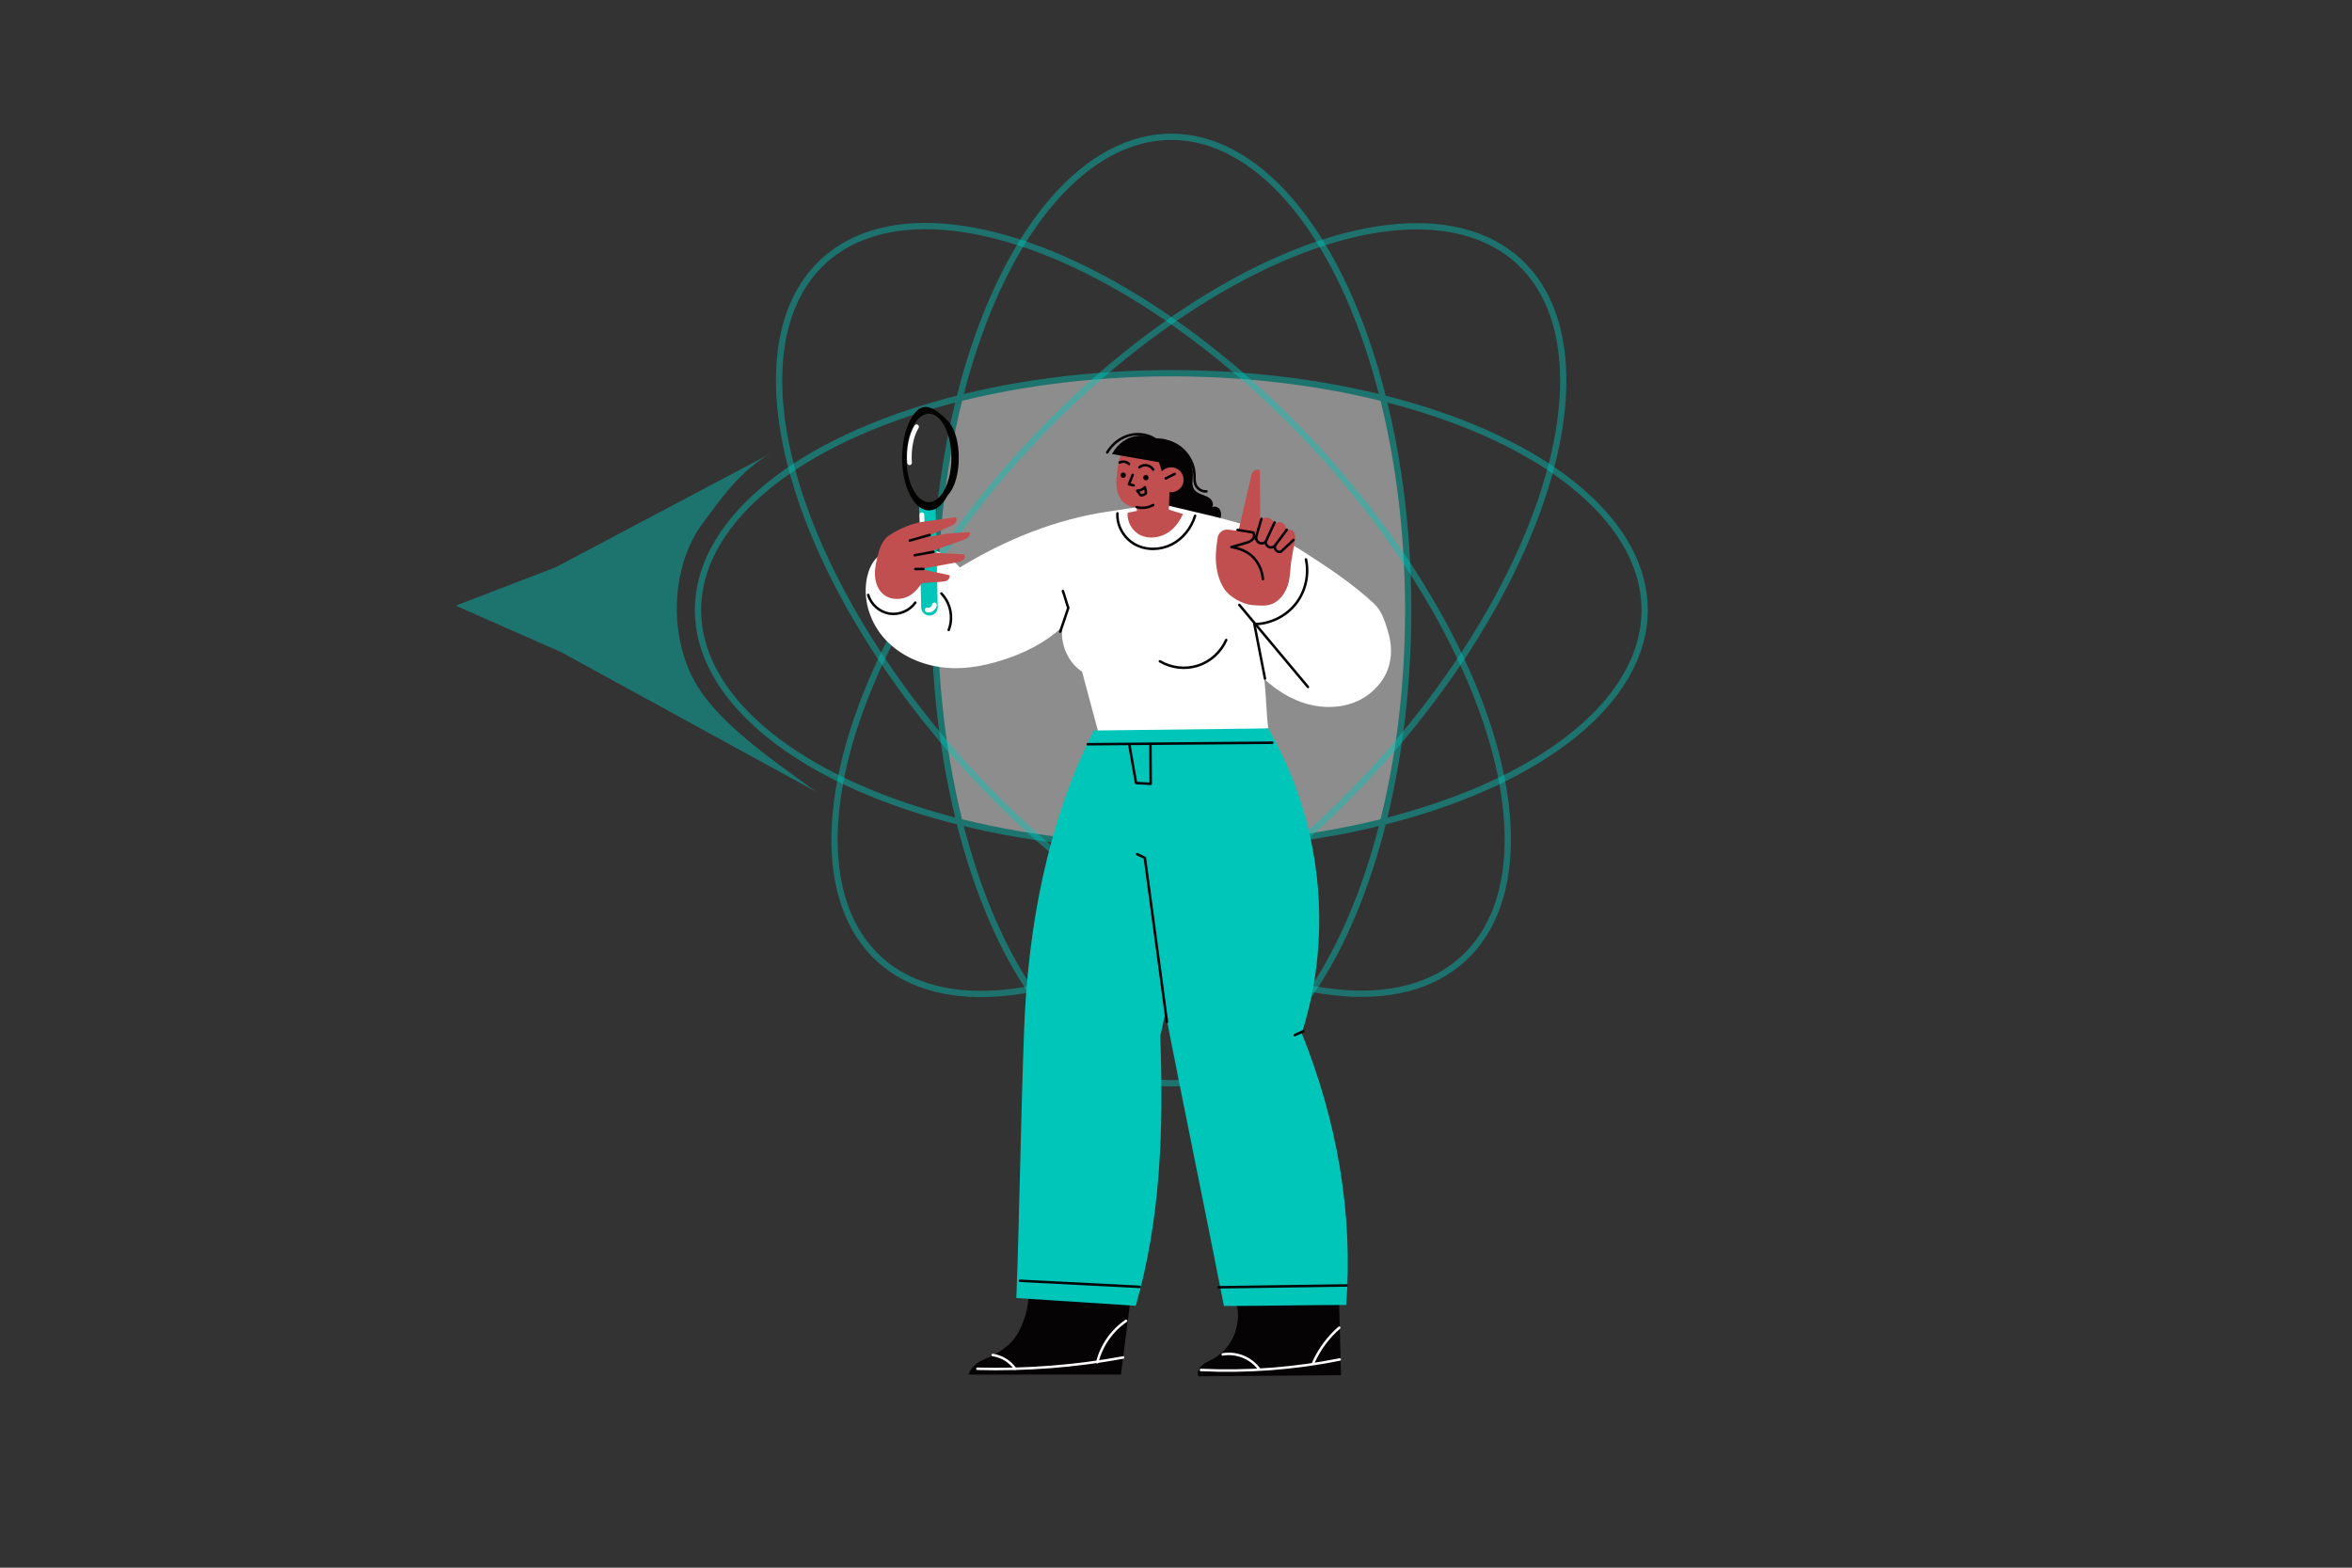 <?xml version="1.0" encoding="UTF-8"?> <svg xmlns="http://www.w3.org/2000/svg" id="OBJECTS" viewBox="0 0 750 500"><rect x="0" y="0" width="750" height="500" fill="#333333" stroke="none"/><defs><style> .cls-1, .cls-2, .cls-3, .cls-4, .cls-5 { fill: none; } .cls-1, .cls-5 { stroke: #00c6ba; stroke-miterlimit: 10; stroke-width: 2px; } .cls-6 { fill: #c14f4f; } .cls-7 { fill: #fff; } .cls-2 { stroke-width: 1.5px; } .cls-2, .cls-3, .cls-4 { stroke-linecap: round; stroke-linejoin: round; } .cls-2, .cls-4 { stroke: #fff; } .cls-3 { stroke: #060305; } .cls-3, .cls-4 { stroke-width: .8px; } .cls-8 { fill: #010100; } .cls-9 { fill: #060305; } .cls-10 { opacity: .44; } .cls-5 { opacity: .43; } .cls-11 { fill: #00c6ba; } </style></defs><g><g class="cls-10"><path class="cls-11" d="m145.34,193.16l31.83-12.22,69.19-36.64c-10.3,5.45-17.08,15.69-22.05,22.28-10.76,14.28-11.23,37.28-1.76,52.51,8.07,12.97,25.79,24.6,37.58,33.36l-81.02-44.37-33.79-14.92Z"></path><path class="cls-7" d="m449.04,194.55c0,24.28-2.88,47.23-7.97,67.56-20.34,5.1-43.29,7.97-67.56,7.97s-47.23-2.88-67.52-7.97c-5.1-20.34-7.97-43.29-7.97-67.56s2.88-47.18,7.97-67.52c20.29-5.09,43.24-7.97,67.52-7.97s47.23,2.88,67.56,7.97c5.1,20.34,7.97,43.24,7.97,67.52Z"></path><ellipse class="cls-1" cx="373.51" cy="194.57" rx="150.94" ry="75.53"></ellipse><ellipse class="cls-1" cx="373.51" cy="194.57" rx="75.53" ry="150.94"></ellipse></g><ellipse class="cls-5" cx="382.29" cy="194.57" rx="150.94" ry="75.53" transform="translate(-19.42 345) rotate(-47.5)"></ellipse><ellipse class="cls-5" cx="364.63" cy="194.55" rx="75.53" ry="150.94" transform="translate(-35.65 297.43) rotate(-42.5)"></ellipse></g><g><g><path class="cls-9" d="m427.62,438.59c-.23-8.59-.45-17.17-.68-25.76-11.29.42-22.18.41-33.47.83,1.66,3.46,1.63,7.45.45,11.11-1.18,3.66-3.8,6.83-7.17,8.67-1.16.64-2.42,1.13-3.42,2s-1.69,2.26-1.27,3.52l45.55-.37Z"></path><g><path class="cls-4" d="m427.2,433.6c-14.54,2.91-29.43,4.04-44.24,3.34"></path><path class="cls-4" d="m427.05,423.46c-3.51,3.06-6.35,6.89-8.25,11.14"></path><path class="cls-4" d="m401.4,436.5c-2.61-3.46-7.23-5.28-11.49-4.52"></path></g></g><g><path class="cls-9" d="m357.45,438.38c1.11-8.78,2.23-17.56,3.34-26.33-11.09-.8-22.01-1.71-33.09-2.51.95,4.92-.49,10.82-2.87,15.22-2.39,4.4-6.33,6.88-10.97,8.77-2.03.83-4.51,2.76-5,4.89l48.6-.03Z"></path><g><path class="cls-4" d="m358.13,432.96c-15.3,2.81-30.9,4.02-46.46,3.6"></path><path class="cls-4" d="m359.07,421.29c-4.52,3.08-7.85,7.86-9.17,13.17"></path><path class="cls-4" d="m323.69,436.53c-1.64-2.35-4.29-3.96-7.13-4.36"></path></g></g><g><path class="cls-3" d="m384.71,156.72c-1.51.13-3.05-.87-3.55-2.3-.33-.95-.24-1.99-.27-3-.14-4.25-2.89-8.3-6.78-10.01-1.32-.58-2.87-.89-4.19-.31"></path><path class="cls-9" d="m387.89,167.46c.55-.73,1.08-1.51,1.34-2.38s.22-1.89-.31-2.64-1.63-1.11-2.42-.65c.56-.83.18-2.02-.55-2.7s-1.72-1-2.66-1.35-1.91-.79-2.47-1.62c-.84-1.24-.51-2.89-.44-4.39.16-3.31-1.21-6.66-3.65-8.91-2.43-2.25-5.89-3.35-9.17-2.93-2.74,9.94-2.64,20.44.81,30.15l19.51-2.59Z"></path></g><g><path class="cls-7" d="m306.05,181c14.44-8.8,30.55-15.39,47.28-17.83,3.23-.47,6.38-.98,9.61-1.46.95,1.51,2.79,2.42,4.57,2.25s3.91-1.14,4.57-2.8c4.19.99,8.37,1.98,12.56,2.97,10.63,2.52,21.21,5.56,30.41,11.44,8.07,5.16,15.93,10.35,22.97,16.83,2.6,2.39,3.58,5.7,4.6,9.08s1.29,7.04.4,10.46c-1.35,5.2-5.38,9.52-10.28,11.71-4.91,2.19-10.6,2.34-15.78.92-5.18-1.42-9.87-4.35-13.82-8.01.48,3.57.78,12.18,1.26,15.75-17.67,3.5-35.41,1.79-53.08,5.29-2.08-7.86-4.19-15.49-6.27-23.36-4.53-2.97-7-8.86-6.32-14.23-5.39,4.91-11.83,8.19-18.76,10.42s-13.53,3.31-20.4,2.29c-6.86-1.02-13.5-4.27-17.98-9.57s-6.63-12.68-5.01-19.43c.52-2.15,1.43-4.26,2.99-5.82,1.54-1.54,3.61-2.45,5.72-2.99,7.37-1.88,15.81.28,20.77,6.06Z"></path><g><g><path class="cls-3" d="m300.18,189.29c2.93,2.98,3.89,7.74,2.34,11.62"></path><path class="cls-3" d="m291.88,192.2c-1.81,2.59-5.17,4.01-8.29,3.5s-5.85-2.92-6.74-5.95"></path></g><path class="cls-3" d="m381.09,164.52c-1.19,3.85-3.86,7.29-7.45,9.12s-8.08,1.95-11.63.03-5.94-5.92-5.68-9.94"></path><path class="cls-3" d="m395.2,192.93c7.29,8.72,14.58,17.44,21.87,26.17"></path><path class="cls-3" d="m416.44,178.41c1.06,4.82-.11,10.09-3.12,14-3.01,3.92-7.79,6.41-12.72,6.63"></path><path class="cls-3" d="m403.37,216.43c-1.13-5.82-2.26-11.63-3.39-17.45"></path><path class="cls-3" d="m391.01,204.12c-1.67,3.84-5.05,6.9-9.04,8.18s-8.52.76-12.11-1.39"></path><path class="cls-3" d="m338.09,201.46c.86-2.53,1.71-5.05,2.57-7.58-.64-1.73-1.09-3.65-1.73-5.38"></path></g></g><g><g><path class="cls-6" d="m359.62,163.53c.95-.18,1.99-.42,2.95-.6-.07-.37-.07-.68-.14-1.04-6.86-.64-6.55-7.52-6.37-9.59.43-5.1,1.51-10.76,4.6-10.38,3.14.59,4.65,1.53,7.79,2.12.64,2.14,1.4,4.13,2.04,6.28,1.23-1.35,3.44-1.67,5-.73,1.57.94,2.33,3.03,1.72,4.75s-2.5,2.89-4.31,2.64c-.04,1.86-.14,3.72-.18,5.58,1.46.49,3.06.88,4.52,1.37-1.21,2.57-2.83,4.86-5.32,6.25s-5.62,1.74-8.21.54-4.47-4.36-4.1-7.18Z"></path><g><circle class="cls-9" cx="365.39" cy="152.34" r=".85"></circle><circle class="cls-9" cx="358.17" cy="151.55" r=".85"></circle><path class="cls-3" d="m367.73,149.76c-.45-.71-1.2-1.21-2.03-1.35s-1.71.09-2.36.61"></path><path class="cls-3" d="m360.02,148.01c-.75-.79-2.04-1-3-.49"></path><path class="cls-3" d="m361.19,151.46l-1.2,3c.48.12,1.04.25,1.53.36"></path><path class="cls-3" d="m363.73,157.97c.56.06,1.2-.17,1.63-.55.12-.71-.1-1.33-.3-2.02-.6.69-1.51,1.1-2.43,1.09.26.46.83,1.02,1.1,1.48Z"></path></g><g><path class="cls-3" d="m367.72,161.08c-1.58.88-3.51,1.12-5.26.65"></path><path class="cls-3" d="m374.57,151.15l-2.84,1.45"></path></g></g><g><path class="cls-3" d="m369.23,140.69c-2.42-2-5.82-2.68-8.87-1.93s-5.7,2.84-7.3,5.54"></path><path class="cls-9" d="m354.58,144.81c5.85,1.02,11.7,2.04,17.55,3.06.11-1.43.5-2.86.6-4.3-2.26-3.06-5.72-4.86-9.51-4.61s-6.8,2.52-8.64,5.85Z"></path></g></g><g><path class="cls-6" d="m399.39,192.99c-3.18-.26-7.32-2.57-9.06-5.25s-2.52-6.08-2.63-9.35c-.07-2.33.23-4.62.59-6.92.26-1.62,1.75-2.75,3.38-2.55l3.25.41c1.39-5.92,2.77-12.03,4.16-17.95.13-.56.53-1.11,1.04-1.38s1.15-.26,1.65.02c-.07,5.32.13,10.63.06,15.95.59-.7,1.83-1.02,2.71-.77s1.58,1.03,1.73,1.93c.73-.53,1.88-.79,2.67-.34s1.27,1.38,1.18,2.28c.85-.31,2.1-.08,2.57.69.5.82.35,1.86.19,2.8-.35,1.98-.7,3.97-1.04,5.95-.46,2.61-.34,5.54-1.15,8.06-.82,2.52-2.45,4.89-4.86,5.98-1.84.84-4.32.61-6.45.43Z"></path><path class="cls-3" d="m394.63,169.02l5.02.81c.45.78.28,1.76-.39,2.36s-1.57.86-2.43,1.11c-1.39.4-2.77.79-4.16,1.19,2.53.37,5.29,1.44,7.03,3.32,1.74,1.87,2.82,4.35,3.01,6.9"></path><g><path class="cls-3" d="m410.32,168.96c-1.31,1.76-2.62,3.52-3.93,5.28"></path><path class="cls-3" d="m406.43,166.63c-.97,2.1-1.93,4.2-2.9,6.31"></path><path class="cls-3" d="m402.24,165.45c-.62,2.13-1.23,4.25-1.85,6.38"></path><path class="cls-3" d="m406.32,174.29c-.53.37-1.27.41-1.84.09s-.93-.96-.91-1.61c-.39.52-1.2.64-1.82.45s-1.1-.78-1.15-1.43"></path><path class="cls-3" d="m412.47,172.22c-1.29,1.2-2.58,2.41-3.87,3.61-.39.36-1.07.2-1.49-.12s-.66-.87-.59-1.39"></path></g></g><g><path class="cls-11" d="m296.43,196.32h0c-1.46.03-2.67-1.13-2.7-2.59l-.65-32.2,5.29-.11.65,32.2c.03,1.46-1.13,2.67-2.59,2.7Z"></path><path class="cls-2" d="m295.64,194.51c1.02.33,2.25-.51,2.3-1.59"></path><path class="cls-2" d="m293.97,164.17c.1,2.26.19,4.53.29,6.79"></path></g><g><path class="cls-8" d="m302.19,157.96c-3.34,6.5-8.75,6.44-12.05-.13-3.31-6.57-3.28-17.2.06-23.7,3.34-6.5,6.86-5.08,12.05.13,4.66,4.67,4.66,18.88-.06,23.7Zm-11.04-21.95c-2.81,5.47-2.84,14.43-.05,19.96,2.78,5.53,7.34,5.58,10.15.11,2.81-5.47,2.84-14.43.05-19.96-2.78-5.53-7.34-5.58-10.15-.11Z"></path><path class="cls-2" d="m290.03,147.58c-.33-4.24.55-8.76,2.24-11.47"></path></g><g><path class="cls-6" d="m283.41,170.86c3.41-2.35,7.61-4.03,11.71-4.58l9.58-1.3c.45.52.41,1.25-.03,1.78s-1.09.83-1.72,1.11c-2.66,1.18-5.31,2.36-7.97,3.53,4.69-1.01,9.44-1.54,14.23-1.66.31.48-.15,1.25-.55,1.66s-.96.61-1.49.8c-3.7,1.32-7.4,2.64-11.1,3.96,3.75.16,7.59.49,11.34.65.42.57.18,1.38-.37,1.83s-1.28.59-1.98.72c-3.83.71-7.67,1.42-11.5,2.13,3.05.63,6.14,1.33,9.19,1.96.28.55-.16,1.34-.68,1.67s-1.16.38-1.78.42c-2.1.14-4.19.28-6.29.43-1.43,1.94-2.9,3.75-5.17,4.57s-4.97.65-6.9-.79c-1.92-1.44-2.83-3.91-2.93-6.31-.1-2.4.51-4.76,1.11-7.08.51-1.98,1.6-4.35,3.29-5.51Z"></path><g><path class="cls-3" d="m294.47,181.46l-2.58.02"></path><path class="cls-3" d="m297.67,175.99l-6.01,1.11"></path><path class="cls-3" d="m296.48,170.6l-6.36,1.81"></path></g></g><g><path class="cls-11" d="m404.4,232.33c16.95,29.28,20.91,65.22,10.7,97.24,11.12,27.55,16.45,57.19,14.16,86.64-12.98,0-26.01.32-38.98.32-6.1-31.18-12.56-62.27-18.65-93.45-.63,2.4-1.02,4.92-1.65,7.32,1.11,29.88.15,58.14-7.8,86.06-12.73-.83-25.36-1.62-38.09-2.46,1.06-28.54,1.4-56.88,2.47-85.42,1.23-32.84,7.33-66,22.22-95.59l55.62-.67Z"></path><g><path class="cls-3" d="m372.11,325.91c-2.35-17.43-4.7-34.86-7.05-52.29-.82-.34-1.62-.86-2.45-1.2"></path><g><path class="cls-3" d="m405.71,236.88c-19.62.16-39.24.32-58.86.49"></path><path class="cls-3" d="m366.85,237.38c.03,4.21.05,8.41.08,12.62-1.5-.03-3.17-.23-4.67-.26-.68-4.09-1.46-8.11-2.14-12.2"></path></g><path class="cls-3" d="m415.64,328.9l-2.82,1.26"></path><path class="cls-3" d="m429.4,409.98c-13.6.2-27.21.39-40.81.59"></path><path class="cls-3" d="m363.39,410.43c-12.73-.65-25.45-1.3-38.18-1.94"></path></g></g></g></svg> 